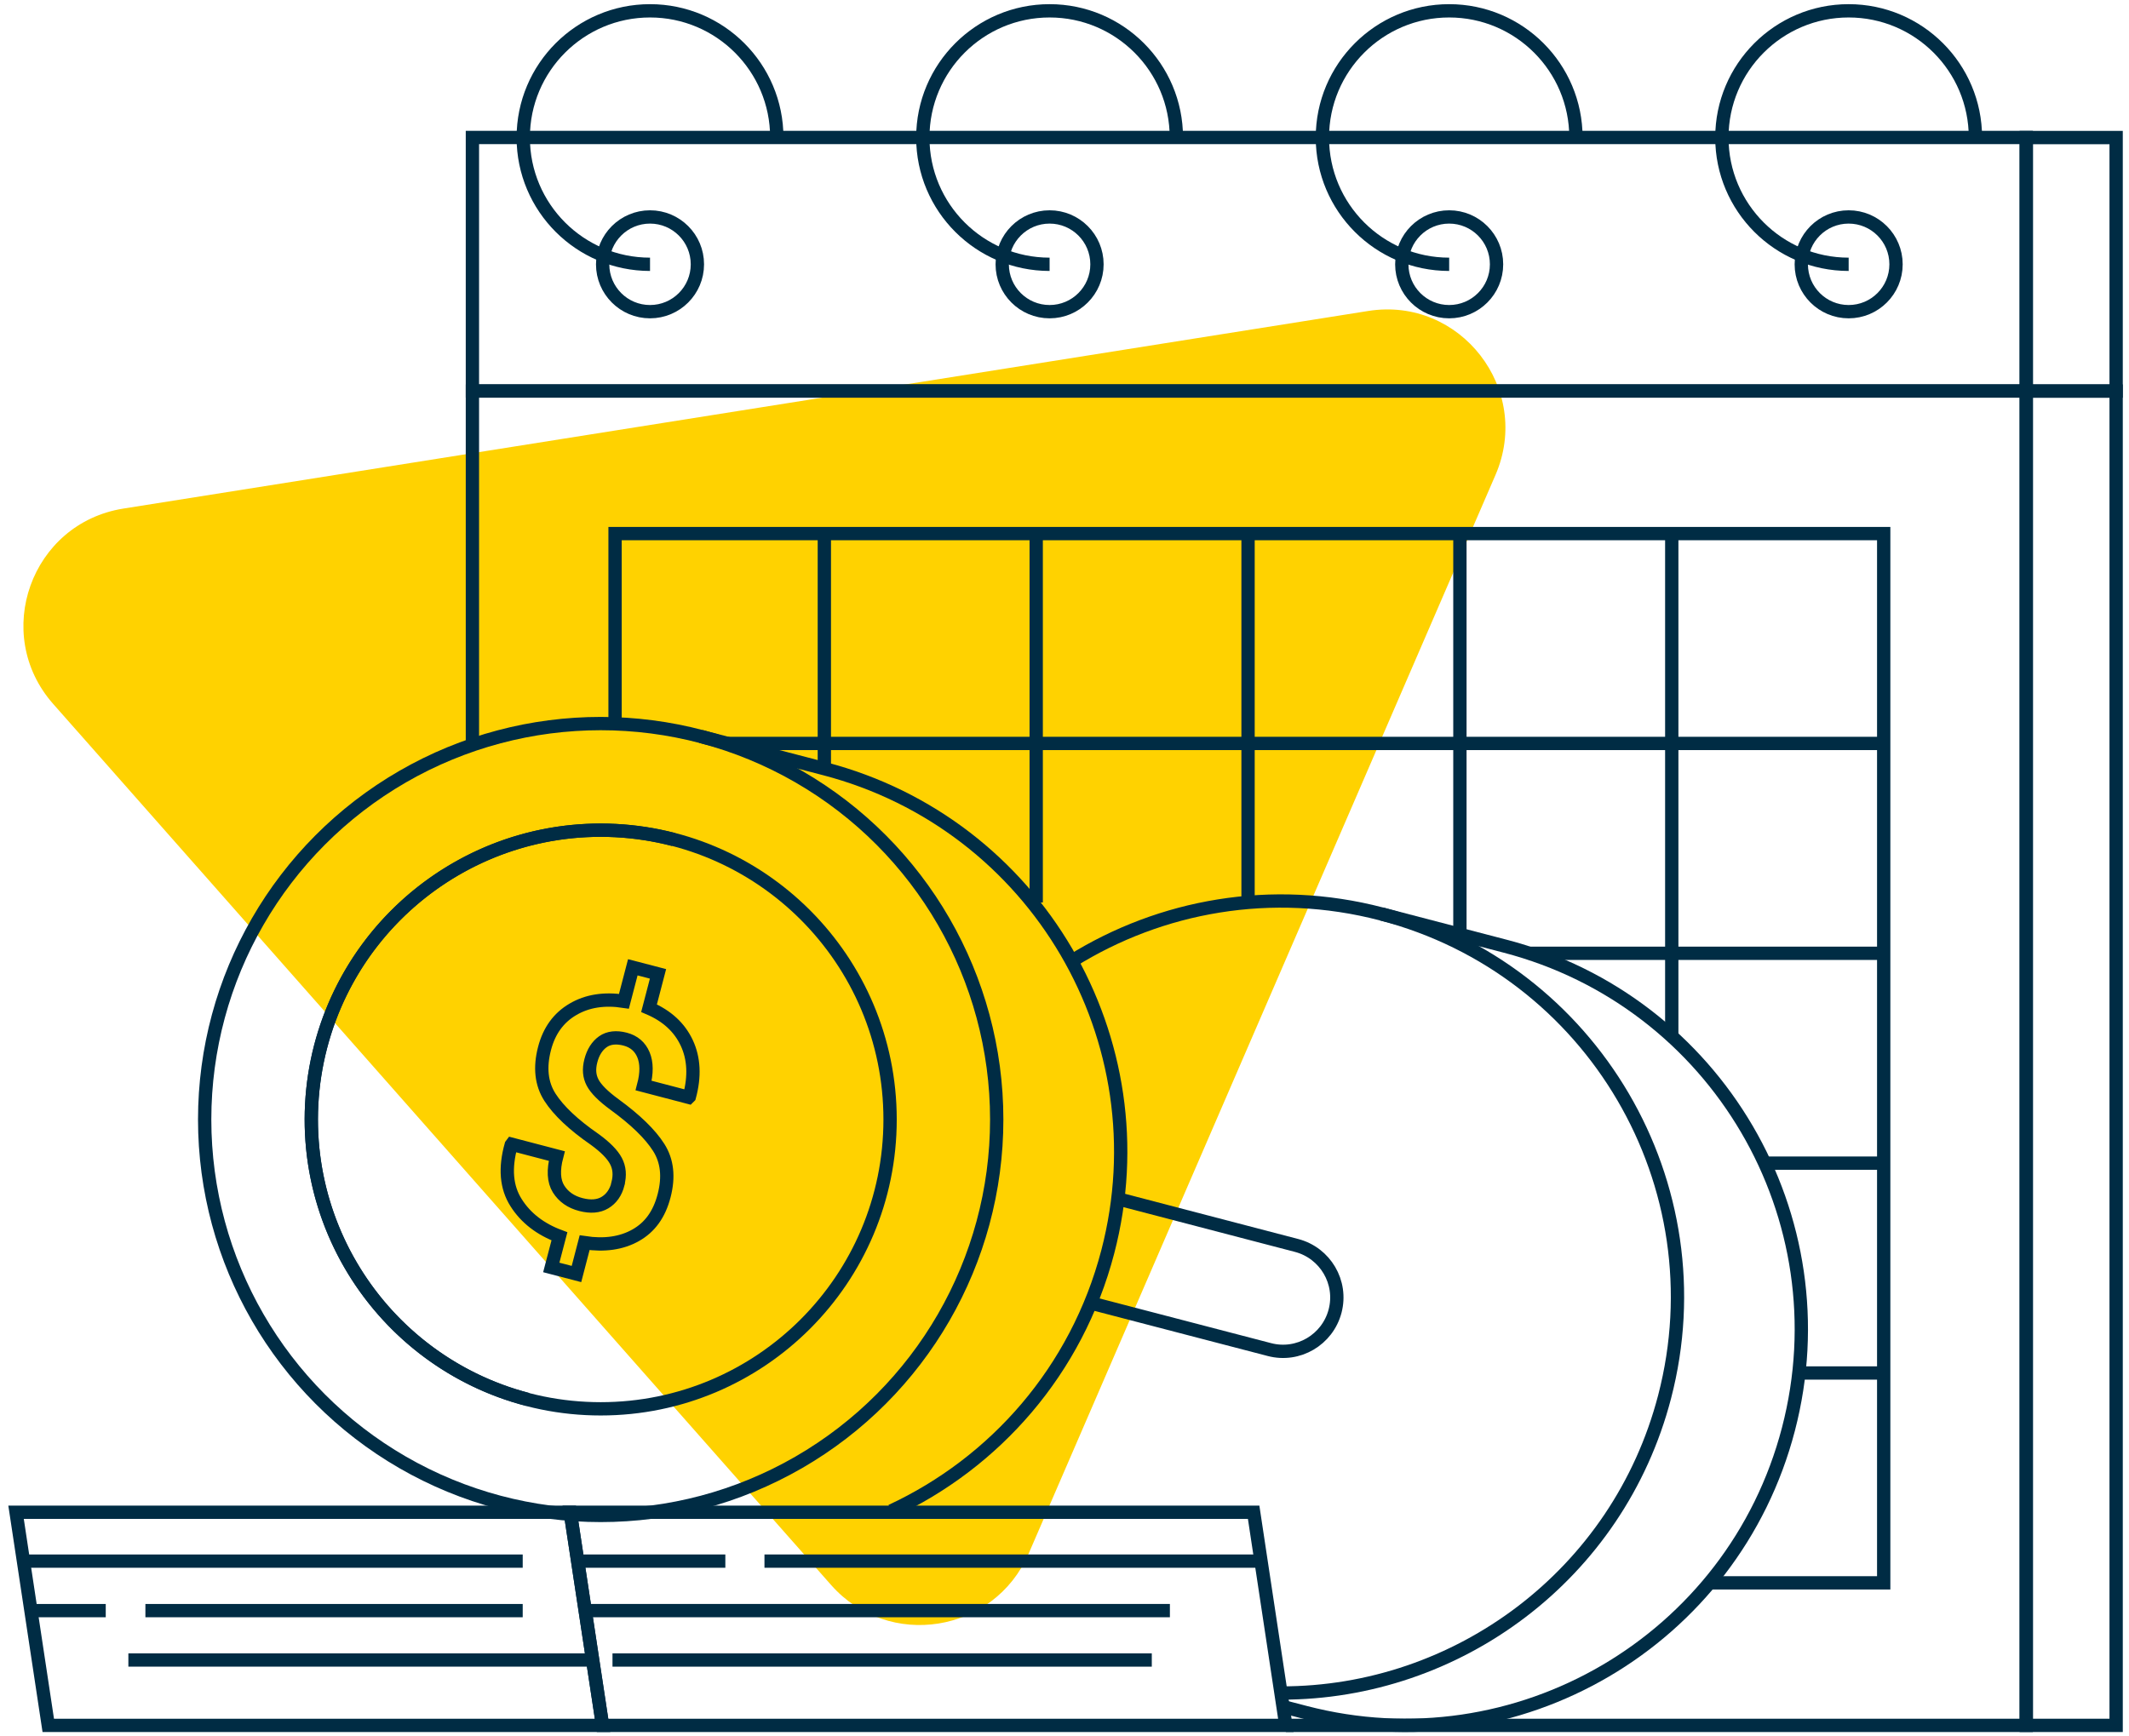 <?xml version="1.0" encoding="UTF-8"?> <svg xmlns="http://www.w3.org/2000/svg" xmlns:xlink="http://www.w3.org/1999/xlink" id="Artwork" viewBox="0 0 239.98 195.76"><defs><style>.cls-1,.cls-2{fill:none;}.cls-2{stroke:#002c44;stroke-miterlimit:10;stroke-width:1.5px;}.cls-3{clip-path:url(#clippath);}.cls-4{fill:#ffd200;}</style><clipPath id="clippath"><polygon class="cls-1" points="67.92 194.53 5.44 194.53 1.81 170.5 64.28 170.5 67.92 194.53"></polygon></clipPath></defs><path class="cls-4" d="M115.95,175.16l52.62-121.61c4.18-9.66-3.95-20.14-14.34-18.49L13.91,57.34c-10.4,1.65-14.88,14.13-7.92,22.02l87.69,99.34c6.47,7.33,18.37,5.44,22.26-3.53Z"></path><g><g><polyline class="cls-2" points="53.25 83.99 53.25 44.09 228.4 44.09 228.4 194.53 144.94 194.53"></polyline><polyline class="cls-2" points="69.33 81.61 69.33 60.16 212.33 60.16 212.33 178.46 192.69 178.46"></polyline><polygon class="cls-2" points="228.4 194.53 238.53 194.53 238.53 44.09 228.4 44.09 228.4 44.09 228.4 44.09 228.4 64.02 228.4 194.53"></polygon><rect class="cls-2" x="228.4" y="15.5" width="10.13" height="28.58" transform="translate(466.93 59.59) rotate(180)"></rect><rect class="cls-2" x="53.25" y="15.5" width="175.15" height="28.58"></rect><circle class="cls-2" cx="73.27" cy="29.8" r="5.34"></circle><circle class="cls-2" cx="163.35" cy="29.8" r="5.34"></circle><circle class="cls-2" cx="208.38" cy="29.8" r="5.34"></circle><circle class="cls-2" cx="118.31" cy="29.8" r="5.34"></circle><path class="cls-2" d="M73.27,29.8c-7.89,0-14.29-6.4-14.29-14.29s6.4-14.29,14.29-14.29,14.29,6.4,14.29,14.29"></path><path class="cls-2" d="M118.31,29.8c-7.89,0-14.29-6.4-14.29-14.29s6.4-14.29,14.29-14.29,14.29,6.4,14.29,14.29"></path><path class="cls-2" d="M163.35,29.8c-7.89,0-14.29-6.4-14.29-14.29s6.4-14.29,14.29-14.29,14.29,6.4,14.29,14.29"></path><path class="cls-2" d="M208.38,29.8c-7.89,0-14.29-6.4-14.29-14.29s6.4-14.29,14.29-14.29,14.29,6.4,14.29,14.29"></path><line class="cls-2" x1="82.02" y1="83.82" x2="212.33" y2="83.82"></line><line class="cls-2" x1="172.35" y1="107.48" x2="212.33" y2="107.48"></line><line class="cls-2" x1="198.91" y1="131.14" x2="212.33" y2="131.14"></line><line class="cls-2" x1="202.76" y1="154.8" x2="212.33" y2="154.8"></line><line class="cls-2" x1="188.44" y1="60.16" x2="188.44" y2="116.87"></line><line class="cls-2" x1="164.56" y1="60.16" x2="164.56" y2="105.35"></line><line class="cls-2" x1="140.68" y1="60.16" x2="140.68" y2="101.75"></line><line class="cls-2" x1="116.8" y1="60.16" x2="116.8" y2="101.75"></line><line class="cls-2" x1="92.92" y1="60.16" x2="92.92" y2="86.67"></line></g><g><g><path class="cls-2" d="M155.7,103.04l13.96,3.64c23.86,6.22,38.15,30.61,31.93,54.46h0c-6.22,23.86-30.61,38.15-54.46,31.93l-2.5-.65"></path><path class="cls-2" d="M120.79,108.37c10.05-6.27,22.55-8.55,34.91-5.33,23.86,6.22,38.15,30.61,31.93,54.46-5.24,20.1-23.38,33.41-43.23,33.38"></path><path class="cls-2" d="M126,135.16l20.15,5.26c3.24,.85,5.19,4.16,4.34,7.4h0c-.85,3.24-4.16,5.19-7.4,4.34l-20.14-5.25"></path><path class="cls-2" d="M78.98,83.03l13.96,3.64c23.86,6.22,38.15,30.61,31.93,54.46h0c-3.5,13.42-12.75,23.81-24.41,29.23"></path><g><circle class="cls-2" cx="67.71" cy="126.22" r="44.64"></circle><circle class="cls-2" cx="67.71" cy="126.22" r="32.62"></circle><path class="cls-2" d="M59.48,157.78c-17.43-4.55-27.87-22.36-23.33-39.79,4.55-17.43,22.36-27.87,39.79-23.33"></path></g><path class="cls-2" d="M69.65,133.47c.25-.96,.18-1.82-.22-2.57-.39-.75-1.19-1.56-2.4-2.44-2.39-1.65-4.07-3.24-5.04-4.75-.97-1.52-1.17-3.35-.61-5.5,.52-2,1.59-3.47,3.2-4.41,1.61-.95,3.53-1.25,5.75-.91l1-3.83,2.84,.74-1.01,3.87c2.01,.86,3.43,2.16,4.25,3.91,.82,1.75,.92,3.77,.3,6.06l-.08,.08-5.08-1.33c.37-1.4,.36-2.56-.02-3.47s-1.07-1.5-2.06-1.76-1.86-.17-2.51,.29c-.65,.46-1.11,1.18-1.36,2.15s-.17,1.75,.2,2.46c.38,.72,1.2,1.54,2.47,2.47,2.36,1.72,4.02,3.33,4.98,4.84,.96,1.51,1.16,3.32,.61,5.44s-1.61,3.56-3.2,4.46c-1.59,.9-3.52,1.18-5.76,.84l-.92,3.53-2.84-.74,.92-3.51c-2.16-.81-3.8-2.07-4.89-3.8-1.1-1.73-1.28-3.89-.55-6.5l.06-.08,5.08,1.33c-.42,1.59-.35,2.83,.2,3.71,.55,.88,1.39,1.47,2.52,1.76,1.08,.28,1.99,.21,2.71-.22s1.22-1.13,1.47-2.1Z"></path></g><g><polygon class="cls-2" points="67.92 194.53 5.44 194.53 1.81 170.5 64.28 170.5 67.92 194.53"></polygon><polygon class="cls-2" points="144.94 194.53 67.92 194.53 64.28 170.5 141.31 170.5 144.94 194.53"></polygon><line class="cls-2" x1="65.96" y1="181.59" x2="131.87" y2="181.59"></line><line class="cls-2" x1="86.17" y1="176.01" x2="142.14" y2="176.01"></line><line class="cls-2" x1="65.11" y1="176.01" x2="81.76" y2="176.01"></line><line class="cls-2" x1="69.04" y1="187.16" x2="129.83" y2="187.16"></line><g class="cls-3"><g><line class="cls-2" x1="16.39" y1="181.59" x2="58.92" y2="181.59"></line><line class="cls-2" x1=".98" y1="181.59" x2="11.92" y2="181.59"></line><line class="cls-2" x1=".41" y1="176.01" x2="58.92" y2="176.01"></line><line class="cls-2" x1="14.47" y1="187.16" x2="74.25" y2="187.16"></line></g></g></g></g></g></svg> 